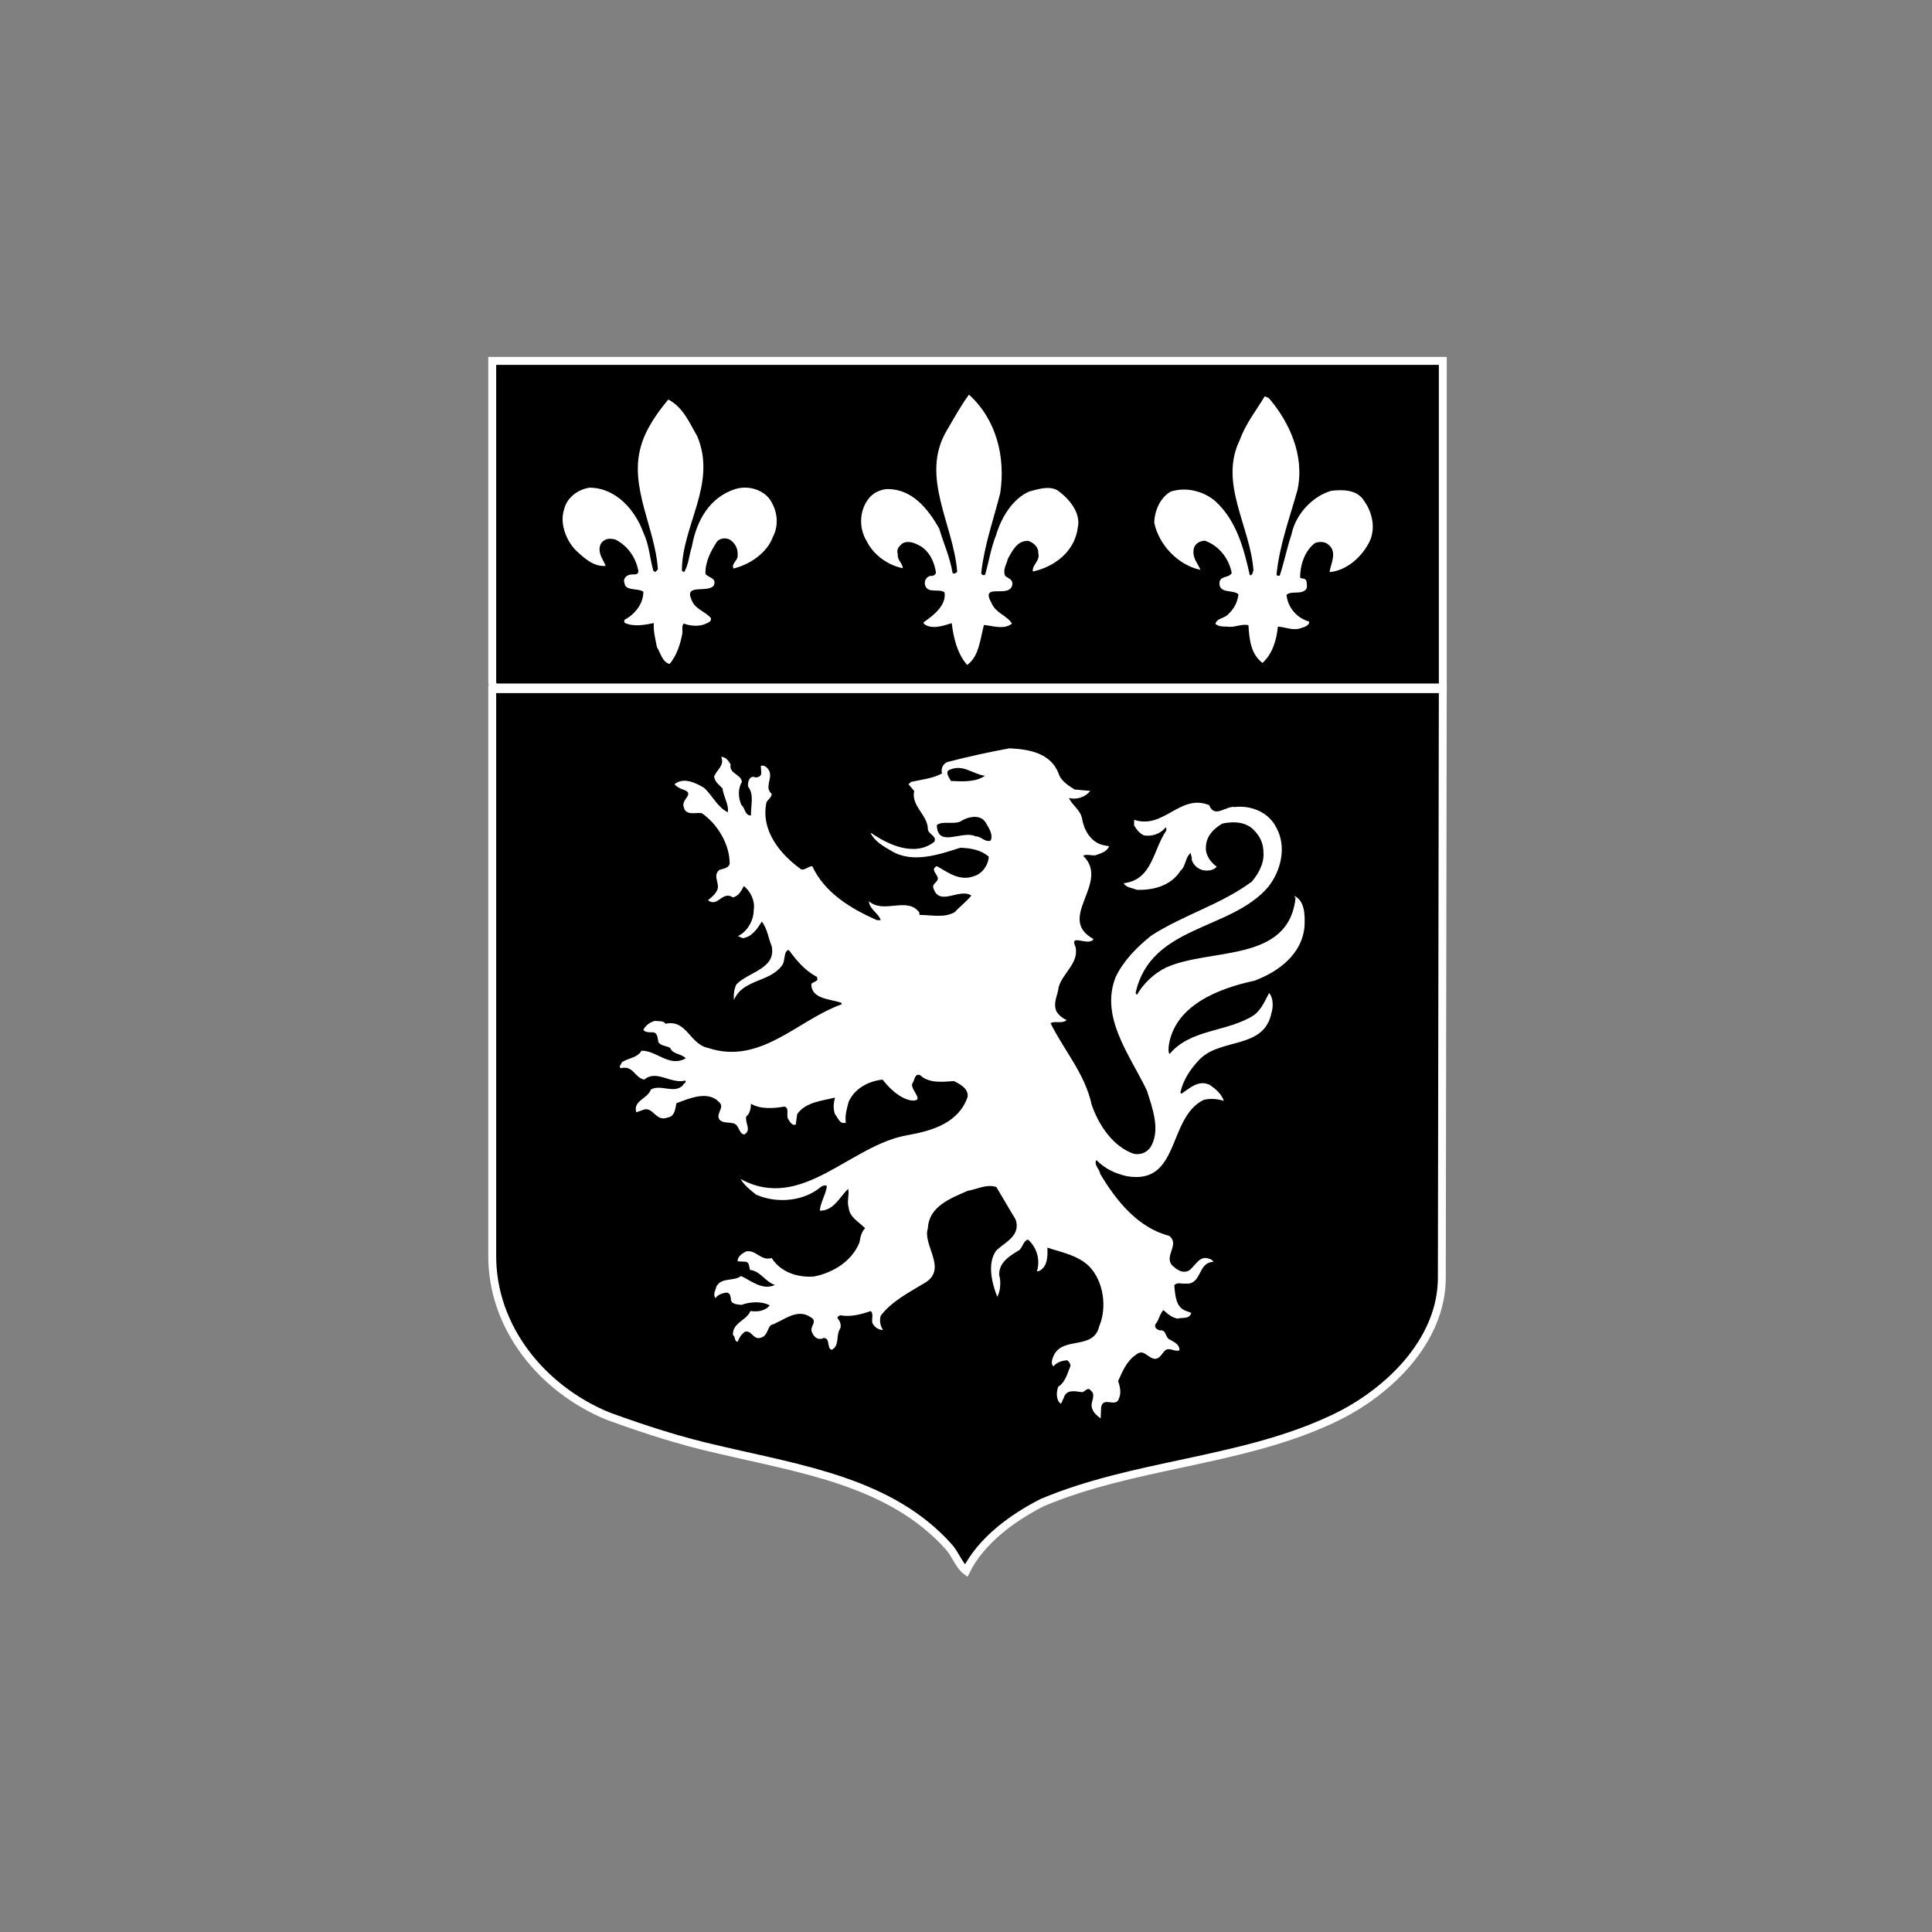 <svg width="2500" height="2500" viewBox="0 0 2500 2500" fill="none" xmlns="http://www.w3.org/2000/svg">
<rect x="0" y="0" width="2500" height="2500" fill="#808080" stroke="none"/>
<g clip-path="url(#clip0_559_477)">
<path fill-rule="evenodd" clip-rule="evenodd" d="M1866.96 889.542H638.19L636.958 882.811V467H1866.96V889.542Z" fill="black" stroke="white" stroke-width="10.207" stroke-miterlimit="2.613"/>
<path fill-rule="evenodd" clip-rule="evenodd" d="M1294.27 638.188C1285.47 672.869 1273.75 705.203 1269.65 741.661C1270.23 744.021 1273.16 745.176 1274.91 743.425C1279.6 726.382 1282.54 708.147 1289 692.285C1295.43 669.951 1310.69 644.673 1332.37 635.84C1343.51 632.896 1357.6 628.201 1368.75 634.673C1383.98 645.84 1399.23 664.063 1394.53 683.465C1390.44 713.451 1365.22 732.841 1337.66 739.313H1336.47C1335.3 731.09 1346.46 725.202 1343.51 715.812C1344.1 708.16 1337.66 702.284 1330.62 699.924C1315.95 699.34 1310.1 712.868 1304.23 722.868C1302.48 730.507 1297.21 736.979 1300.72 745.201C1304.23 748.146 1309.52 749.326 1310.1 754.617C1309.52 776.964 1266.7 751.673 1283.12 780.492C1288.42 793.423 1303.06 796.367 1309.52 806.95C1298.96 815.173 1285.47 809.895 1273.16 808.714C1268.48 826.95 1266.7 849.867 1251.47 860.451C1239.16 846.34 1233.88 826.353 1231.53 806.367C1220.4 809.882 1205.15 815.173 1195.19 806.95V805.187C1208.09 796.367 1225.1 782.84 1222.17 766.381C1214.54 761.089 1200.47 768.729 1196.95 756.965C1195.79 751.09 1198.72 746.965 1203.41 745.201C1206.93 745.798 1211.62 744.034 1211.03 739.91C1208.68 726.979 1203.41 714.632 1191.67 706.993C1185.23 703.465 1176.44 698.77 1168.23 702.881C1163.54 706.409 1159.43 711.117 1161.78 716.992C1160.61 724.631 1167.64 728.159 1168.23 735.228C1149.47 731.7 1130.12 718.185 1121.33 699.937C1111.35 683.478 1111.94 661.741 1123.09 646.45C1128.37 638.81 1137.16 634.102 1146.54 632.922C1179.96 631.755 1200.48 658.2 1215.14 683.478C1221 702.881 1229.21 721.091 1232.72 741.674C1235.07 742.841 1236.82 741.674 1238.59 739.91C1233.89 678.187 1189.92 616.451 1225.1 557.088C1234.47 541.213 1242.68 525.922 1253.81 510.643C1289.58 542.964 1301.31 591.743 1294.27 638.188ZM902.293 564.61C928.09 626.347 882.359 679.834 882.359 738.626L885.29 740.39C891.152 730.39 891.736 718.043 895.251 707.459C901.113 673.959 918.116 643.389 951.539 632.805C967.363 628.11 984.963 632.805 994.923 644.556C1006.05 659.251 1008.41 679.25 1000.2 694.529C992.589 715.695 970.294 730.39 949.192 735.682C945.677 729.21 955.651 725.098 954.471 718.043C954.768 714.057 953.937 710.068 952.072 706.534C950.207 702.999 947.384 700.061 943.926 698.056C938.648 695.696 932.202 696.292 928.09 700.417C919.88 712.751 912.254 727.446 912.838 742.737C917.533 748.029 928.09 748.029 923.395 758.029C915.185 767.445 885.29 755.084 894.667 775.667C898.766 788.015 912.254 790.946 919.88 799.765C921.048 805.057 914.602 806.237 911.074 808.001C902.877 810.945 892.32 809.765 884.693 806.834C881.762 810.349 883.526 815.057 882.929 819.765C880.582 832.695 875.9 847.974 866.51 859.154C857.133 856.806 854.798 845.056 850.103 837.404C847.755 825.653 845.408 816.833 845.992 806.25C834.863 808.611 819.027 811.542 807.886 805.666V802.139C821.375 795.083 832.516 781.556 832.516 765.681C824.89 760.389 808.47 765.681 807.886 753.333C806.123 749.806 810.234 744.501 814.345 743.917C818.444 742.154 826.07 745.681 826.07 738.626C822.555 721.571 813.165 706.876 796.162 698.069C790.883 696.889 785.617 696.305 780.922 699.833C773.893 705.125 775.06 714.528 778.575 721.584L783.853 732.167C768.614 733.931 755.722 722.167 744.581 711.584C732.273 698.653 724.05 676.903 729.925 659.264C733.44 643.985 747.512 633.402 762.765 631.055C796.771 631.055 821.985 659.86 832.529 689.25C840.142 705.125 840.739 722.18 845.421 738.639C846.005 739.222 847.185 739.222 847.768 740.403L851.283 736.875C848.352 685.138 814.345 631.055 829.001 578.735C834.864 556.388 849.519 535.234 864.772 516.998C884.11 526.985 892.32 547.568 902.293 564.61ZM1641.84 515.118C1668.24 545.688 1688.75 589.785 1678.81 634.466C1668.82 670.327 1655.34 706.188 1651.83 743.814C1653 745.578 1654.77 744.994 1655.93 744.994C1661.78 727.355 1665.3 709.133 1671.18 691.494C1676.45 665.632 1698.13 642.118 1722.76 635.049C1738.01 633.298 1755 633.882 1763.8 646.216C1774.94 660.911 1780.24 680.897 1773.2 698.549C1763.8 719.703 1742.7 738.522 1720.44 740.286C1721.61 730.286 1730.97 714.424 1719.25 705.008C1715.15 700.897 1707.55 700.313 1701.67 702.661C1688.2 712.66 1682.32 731.466 1682.32 747.328C1684.68 749.689 1689.36 747.329 1690.53 752.037C1691.11 756.148 1691.72 758.508 1690.53 762.023C1684.1 770.259 1671.79 763.787 1664.75 769.675C1666.5 786.718 1678.22 799.662 1694.06 804.357C1694.64 809.065 1688.21 811.399 1684.1 812.579C1673.54 816.691 1663.58 811.399 1653.59 810.815C1651.84 828.441 1646.58 846.08 1633.66 857.844C1619.02 846.677 1616.66 829.025 1615.5 809.052C1606.71 806.691 1597.32 812.566 1587.94 810.815C1582.09 810.815 1576.8 810.815 1572.69 807.288C1575.05 799.052 1585 800.816 1590.29 793.76C1597.3 787.288 1601.4 778.482 1602.6 769.079C1595.55 762.607 1577.98 768.495 1577.98 754.968C1577.98 744.384 1590.29 748.496 1593.82 741.453C1590.3 722.634 1577.37 706.175 1559.21 699.716C1553.34 699.716 1547.49 702.661 1545.13 708.536C1541.62 720.883 1549.83 728.522 1553.34 737.342C1524.61 731.466 1499.41 705.008 1493.56 676.215C1494.14 659.744 1501.77 643.882 1514.66 636.229C1534.01 629.758 1556.86 635.049 1572.7 648.577C1600.26 673.855 1609.64 710.3 1617.26 744.397C1621.36 744.397 1620.78 740.286 1621.95 737.938C1617.85 680.91 1576.81 625.063 1604.37 569.215C1611.42 549.215 1625.47 530.993 1636.62 512.77L1641.84 515.118Z" fill="white"/>
<path fill-rule="evenodd" clip-rule="evenodd" d="M1865.73 1651.11C1866.97 1736.86 1791.84 1806.65 1717.94 1839.1C1601.9 1891.77 1465.71 1894.83 1348.45 1944.42C1309.97 1964.04 1269.68 1993.41 1250.12 2032.61C1240.96 2025.89 1236.07 2010.57 1227.52 2001.4C1152.4 1917.5 1036.38 1900.96 930.101 1875.85C880.634 1864.8 833.619 1849.51 786.578 1832.35C701.69 1797.45 636.349 1717.86 636.958 1624.15V891.786H1866.96L1865.73 1651.11Z" fill="black" stroke="white" stroke-width="10.207" stroke-miterlimit="2.613"/>
<path fill-rule="evenodd" clip-rule="evenodd" d="M1369.83 1000.78C1372.27 1009.97 1382.64 1016.71 1390.58 1021.6L1410.75 1023.43C1404.03 1032.01 1392.43 1035.06 1383.26 1032.62C1386.93 1041.81 1398.54 1047.93 1400.36 1060.19C1402.81 1074.26 1411.36 1088.97 1426.03 1093.26L1435.2 1095.09C1432.13 1102.43 1424.17 1104.27 1417.47 1106.72C1411.97 1107.33 1405.86 1104.88 1401.58 1107.33C1437.62 1142.23 1365.56 1188.17 1415.03 1215.11C1408.92 1225.52 1382.65 1206.54 1391.82 1225.52C1396.08 1246.95 1374.73 1259.21 1369.84 1277.57C1368.62 1288.6 1362.53 1296.56 1366.78 1308.19C1369.23 1313.08 1375.34 1317.99 1380.23 1319.83C1375.34 1325.34 1363.74 1320.44 1359.45 1324.12C1377.16 1359.63 1404.04 1389.64 1412.58 1429.45C1421.75 1455.76 1440.06 1483.93 1467.54 1493.13C1476.1 1494.35 1482.82 1491.91 1488.32 1485.18C1502.35 1463.12 1491.35 1434.34 1484.04 1411.07C1462.06 1365.14 1422.96 1316.17 1443.74 1264.11C1454.13 1242.67 1471.23 1225.52 1489.54 1210.83C1531.05 1183.89 1578.71 1171.02 1619.61 1141.03C1628.17 1131.23 1636.1 1117.15 1634.89 1103.06C1634.89 1091.43 1630.61 1082.25 1622.08 1073.66C1611.69 1063.25 1595.81 1062.64 1581.75 1065.7C1570.17 1072.44 1560.41 1082.23 1560.41 1096.93C1559.8 1106.11 1566.51 1115.92 1574.44 1121.43C1570.79 1126.33 1562.23 1127.56 1555.52 1125.72C1549.41 1123.88 1543.91 1118.98 1542.07 1112.25C1542.7 1109.18 1540.85 1106.73 1540.85 1103.67C1533.53 1109.18 1534.74 1120.82 1527.42 1126.94C1515.22 1145.93 1493.22 1152.05 1471.24 1151.44C1465.13 1148.99 1456.57 1148.38 1454.14 1142.87C1491.38 1138.57 1492.02 1099.39 1509.11 1074.89C1509.11 1073.67 1509.72 1071.83 1508.47 1070.6C1505.12 1074.64 1500.76 1077.73 1495.83 1079.56C1490.91 1081.39 1485.59 1081.89 1480.41 1081.01C1474.91 1078.58 1471.24 1074.27 1467.57 1068.16V1060.82C1506.05 1073.67 1526.81 1026.52 1564.69 1041.83C1571.4 1059.59 1586.64 1042.44 1597.64 1044.27C1619.02 1041.83 1641.62 1051.02 1651.4 1070.6C1665.43 1095.72 1657.51 1126.94 1641.01 1147.77C1592.14 1204.72 1488.94 1196.76 1469.42 1284.94L1471.25 1287.39C1478.57 1273.91 1492.63 1259.83 1509.12 1251.88C1566.53 1226.16 1667.29 1246.37 1676.46 1161.87C1675.21 1161.26 1675.21 1160.03 1675.21 1159.42C1688.66 1166.16 1688.66 1184.53 1688.05 1198.6C1684.99 1234.73 1654.44 1257.39 1623.31 1269.02C1577.51 1278.82 1518.89 1300.87 1512.16 1354.75C1512.16 1359.03 1511.55 1360.88 1513.4 1363.94C1540.86 1330.88 1589.12 1335.78 1623.32 1313.12C1633.1 1305.17 1636.75 1294.76 1642.24 1284.95C1647.74 1291.09 1647.74 1302.71 1645.31 1310.67C1635.53 1358.44 1579.34 1342.51 1551.86 1371.29C1539.65 1384.16 1531.08 1397.62 1527.44 1413.53L1528.66 1415.39C1539.65 1408.05 1550.64 1397.01 1565.31 1403.75C1573.23 1409.25 1580.59 1415.39 1583.62 1424.58C1576.9 1422.13 1565.92 1420.89 1557.36 1423.34C1510.34 1446.62 1527.44 1534.17 1457.8 1521.93C1442.55 1518.26 1430.34 1512.77 1418.71 1501.12C1415.07 1507.25 1422.99 1512.77 1423.6 1518.87C1444.38 1553.78 1472.47 1588.69 1512.77 1599.1C1527.44 1610.13 1505.45 1625.42 1517.05 1637.69C1522.55 1642.58 1529.25 1648.1 1537.83 1644.43C1546.36 1639.52 1551.86 1623.01 1565.31 1629.13C1567.14 1629.13 1569.56 1631.57 1570.2 1632.8C1549.42 1633.41 1555.53 1662.79 1534.15 1660.97C1529.27 1661.58 1522.55 1658.52 1519.49 1663.42C1520.73 1675.65 1521.34 1690.96 1533.55 1695.87L1541.47 1698.91C1539.03 1707.49 1529.86 1704.43 1523.77 1706.27C1516.45 1705.03 1510.95 1700.14 1505.45 1695.25C1500.56 1700.14 1499.95 1708.09 1495.06 1713.61C1493.24 1718.5 1498.12 1720.96 1501.17 1721.57C1508.49 1720.35 1507.92 1728.91 1512.17 1732.59C1518.28 1736.26 1526.23 1738.72 1526.23 1747.28C1520.12 1749.74 1513.42 1743 1507.92 1747.28C1503.64 1750.95 1501.78 1757.09 1495.69 1758.31C1485.3 1758.92 1480.43 1743.61 1469.45 1753.42C1457.83 1761.37 1452.35 1774.85 1446.83 1787.11C1449.28 1793.83 1451.11 1802.42 1448.07 1809.15C1444.4 1822.63 1427.91 1806.09 1424.87 1820.77L1424.24 1835.47C1419.37 1831.8 1411.42 1825.69 1412.63 1816.49C1413.24 1811.6 1417.52 1803.62 1411.41 1799.34C1407.13 1793.21 1403.48 1803.02 1398.59 1801.2C1390.03 1799.95 1379.67 1798.14 1376.61 1808.54L1372.94 1816.49C1366.22 1812.21 1366.83 1801.19 1369.3 1794.46C1379.05 1788.32 1381.5 1776.06 1385.18 1767.5C1385.18 1764.44 1383.33 1761.98 1380.9 1760.16C1374.19 1760.77 1367.45 1762.61 1363.2 1768.11C1359.53 1765.05 1361.35 1758.92 1363.2 1754.66C1374.81 1728.32 1415.11 1747.91 1422.42 1716.05C1432.81 1691.55 1427.92 1657.9 1409.61 1638.9C1394.94 1624.2 1373.56 1620.53 1355.25 1614.42C1355.86 1624.81 1355.86 1640.13 1343.64 1645.02H1341.81C1344.01 1637.79 1344.09 1630.08 1342.03 1622.81C1339.97 1615.54 1335.87 1609.01 1330.21 1604.01C1324.71 1605.23 1323.49 1613.18 1319.21 1617.46C1307 1624.8 1292.33 1633.4 1292.94 1649.93C1295.39 1657.88 1294.77 1670.13 1290.5 1678.1C1284.37 1662.77 1276.45 1635.21 1289.26 1618.07C1300.87 1607.04 1321.02 1599.09 1314.32 1578.28L1289.26 1536.02C1276.45 1531.74 1264.23 1539.08 1252.01 1540.94C1230.03 1550.71 1201.93 1561.13 1200.7 1589.3C1193.39 1610.75 1225.75 1640.75 1198.26 1659.12C1178.11 1671.37 1153.69 1683.62 1139.64 1702.62C1137.8 1708.75 1139.02 1716.07 1142.69 1720.98C1136.58 1720.98 1130.47 1716.7 1128.64 1711.18C1128.02 1706.29 1130.47 1700.15 1126.8 1696.48C1114.6 1700.76 1100.55 1704.43 1087.71 1701.98C1085.88 1702.62 1082.83 1703.23 1084.05 1706.29C1087.1 1709.35 1089.55 1716.07 1086.49 1720.37C1081.6 1728.93 1086.49 1741.8 1076.1 1746.69C1069.38 1744.24 1074.88 1731.36 1065.71 1731.36C1057.17 1735.66 1051.06 1727.71 1049.84 1720.97C1049.84 1715.44 1057.15 1709.35 1049.84 1705.03C1031.51 1691.55 1013.81 1709.33 997.31 1714.83C993.03 1719.11 993.03 1728.31 985.093 1730.75C974.717 1735.05 972.875 1720.36 963.718 1723.41C958.842 1727.08 956.39 1731.36 954.549 1736.27C949.672 1735.66 952.11 1729.53 948.453 1727.71C947.234 1711.77 966.157 1708.74 971.046 1696.48C980.813 1697.7 989.969 1696.48 996.091 1689.14C985.715 1683.62 971.046 1684.23 959.451 1688.53C954.562 1687.92 947.843 1687.92 946.015 1683.01C945.392 1678.73 945.392 1673.2 940.515 1672.59C934.407 1673.2 928.298 1675.65 925.86 1679.93C922.189 1674.43 925.86 1670.13 927.079 1664.63C933.797 1652.37 949.672 1658.49 958.842 1651.15C972.278 1657.29 986.325 1670.13 1002.81 1662.77C989.982 1658.49 984.496 1645.02 970.437 1643.19C969.218 1639.49 969.827 1633.99 965.56 1632.77L954.562 1632.14C953.952 1626.03 960.671 1621.72 965.56 1619.3C978.387 1616.85 984.496 1632.14 998.542 1627.86C1009.54 1645.61 1031.51 1653.59 1053.51 1651.75C1077.93 1646.86 1102.38 1632.14 1112.14 1607.68C1113.36 1600.93 1114.58 1594.2 1119.47 1589.29C1110.93 1580.73 1099.32 1575.2 1098.1 1562.36C1095.66 1554.39 1099.32 1545.82 1097.49 1538.47C1085.88 1549.5 1079.16 1566.64 1060.85 1566.64C1061.46 1556.23 1068.79 1545.19 1070.01 1534.8C1065.73 1531.74 1060.85 1537.25 1057.18 1539.69C1035.19 1555.02 1002.84 1556.84 978.4 1545.83C970.463 1539.69 963.135 1533.57 958.258 1525.61C1038.26 1569.11 1099.94 1480.92 1175.67 1468.65C1206.82 1463.13 1240.42 1452.74 1252.01 1419.67C1253.84 1408.64 1241.62 1402.52 1234.31 1398.85C1219.65 1400.07 1201.93 1401.91 1190.94 1391.5C1183.61 1387.83 1183.61 1398.24 1180.56 1401.91C1176.89 1409.86 1198.89 1425.8 1178.73 1423.95C1163.47 1420.89 1150.64 1408.03 1142.09 1397.01C1124.37 1398.85 1106.06 1408.05 1098.11 1425.8C1095.67 1435 1093.22 1442.95 1094.45 1452.75C1086.52 1455.19 1084.67 1446.62 1080.41 1441.7C1077.97 1434.36 1078.58 1427.62 1080.41 1420.28C1063.92 1424.58 1042.55 1425.8 1031.55 1441.7L1029.72 1455.18C1025.44 1457.03 1022.39 1452.12 1020.55 1449.04C1016.27 1444.16 1022.39 1433.74 1015.07 1431.92C1001.02 1434.36 983.912 1435.59 971.708 1428.23C971.708 1433.75 970.476 1441.09 965.599 1444.76C963.77 1453.96 972.927 1461.91 963.161 1468.05C955.223 1466.8 957.052 1454.57 947.882 1453.35C941.774 1452.11 934.446 1453.35 930.788 1448.44C925.912 1441.09 938.116 1433.13 930.788 1426.4C916.132 1410.46 891.71 1421.51 875.213 1427.62C873.994 1433.75 873.384 1444.76 864.214 1445.98C847.73 1452.74 845.279 1429.47 830.623 1436.81L823.295 1439.27C819.015 1423.94 837.951 1422.12 842.218 1409.85C855.045 1402.51 872.139 1415.98 883.747 1404.35C884.356 1401.29 888.623 1401.9 886.795 1398.23C867.872 1403.12 849.546 1383.53 833.671 1397C820.843 1394.55 819.624 1378.02 803.14 1382.3C800.079 1379.24 804.359 1377.41 804.359 1374.95C812.296 1368.83 824.514 1369.44 830.013 1359.64C849.559 1359.03 866.043 1381.69 887.417 1369.44C881.918 1363.31 870.323 1364.53 867.262 1355.97C861.763 1352.91 855.058 1353.52 851.997 1348.62C850.778 1343.73 851.387 1337 845.278 1335.77C840.998 1335.77 835.512 1336.38 832.451 1332.71C835.499 1326.58 840.999 1322.91 847.107 1321.08C852.594 1321.69 858.715 1320.48 861.154 1324.76C888.624 1318.63 892.294 1351.08 916.106 1355.99C983.899 1378.63 1032.15 1319.85 1088.94 1299.65V1297.8C1074.9 1292.29 1049.86 1293.51 1049.86 1273.3C1051.69 1270.85 1055.36 1270.85 1057.8 1267.79L1057.19 1264.12C1040.71 1255.54 1030.33 1242.07 1020.55 1229.21C1013.24 1231.05 1016.89 1243.9 1011.4 1250.02C994.911 1271.46 960.709 1267.17 949.711 1294.12C949.101 1288 949.711 1280.65 952.772 1273.91C968.647 1257.39 1004.68 1253.71 998.568 1224.32C994.288 1214.51 993.069 1201.66 985.741 1192.48C980.242 1201.66 972.914 1212.07 961.929 1213.9C958.881 1213.9 957.052 1211.45 954.601 1211.45C966.818 1205.94 975.365 1191.24 975.365 1177.16C977.207 1165.53 971.085 1153.28 962.538 1146.55C958.881 1153.28 955.82 1159.4 948.492 1161.25C934.446 1152.06 928.947 1174.72 916.119 1164.92C922.228 1160.01 928.324 1154.5 928.946 1148.38C929.556 1140.42 922.838 1132.45 930.775 1125.72C935.665 1123.88 942.383 1123.88 944.212 1117.76C944.212 1092.04 928.324 1066.32 908.182 1052.23C900.867 1051 887.417 1055.91 884.979 1044.88C880.102 1034.48 900.867 1027.13 883.76 1021.63C879.58 1020.35 875.794 1018.03 872.761 1014.88C884.369 1005.09 900.257 1013.04 910.633 1019.17C921.022 1027.75 928.337 1044.89 941.774 1051.02C943.602 1041.83 935.665 1029.59 935.055 1020.41C930.775 1015.5 925.289 1012.44 924.057 1005.09C927.105 995.907 938.103 991.004 933.214 979.371C939.322 979.371 942.98 984.883 945.418 989.163C942.98 1001.41 958.868 1001.41 960.074 1011.82C954.575 1020.39 955.197 1032.64 959.464 1041.82C964.341 1045.49 963.744 1055.3 971.682 1055.3C971.682 1041.22 975.949 1027.73 968.011 1017.94C967.402 1013.05 968.621 1005.7 974.73 1005.09C978.387 1006.93 984.509 1005.7 985.106 1000.81L984.509 991.004C989.386 989.163 994.885 994.675 996.104 999.577C998.542 1008.76 989.386 1019.78 998.542 1027.14C998.542 1032.03 993.666 1034.48 991.824 1038.16C983.886 1074.91 1010.15 1106.14 1037.01 1125.12C1042.51 1125.73 1046.18 1120.83 1051.06 1120.83C1066.94 1155.12 1101.13 1175.95 1134.72 1190.64H1139.61C1137.77 1182.67 1124.96 1176.56 1124.34 1166.15C1143.88 1183.29 1173.8 1159.4 1189.69 1180.84V1183.9C1205.57 1183.9 1222.05 1188.2 1235.49 1180.22C1242.21 1172.87 1251.97 1165.53 1256.86 1158.79C1240.97 1148.38 1214.72 1174.72 1207.39 1147.77C1207.39 1143.48 1211.66 1142.26 1213.5 1137.96C1214.72 1131.84 1202.5 1125.11 1212.28 1120.82C1225.72 1128.16 1241.6 1141.03 1260.52 1133.67C1270.91 1130.61 1278.83 1119.6 1279.47 1108.56C1269.69 1099.99 1256.86 1097.54 1242.81 1096.93C1215.94 1105.51 1181.13 1117.74 1153.65 1101.22C1143.26 1095.09 1132.88 1089.59 1126.77 1078.56L1127.38 1077.95C1148.76 1092.65 1182.96 1109.18 1208.61 1089.59C1213.5 1082.25 1201.29 1079.78 1200.66 1073.06C1200.66 1054.69 1178.69 1043.07 1182.96 1023.45L1175.63 1014.88L1178.69 1011.82C1192.13 1008.76 1206.78 1007.54 1218.99 1000.8C1218.11 997.95 1218.31 994.879 1219.55 992.169C1220.79 989.459 1222.98 987.3 1225.71 986.102C1252.35 979.175 1279.23 973.248 1306.31 968.333C1331.96 969.552 1359.44 974.455 1369.83 1000.78Z" fill="white"/>
<path fill-rule="evenodd" clip-rule="evenodd" d="M1274.55 1003.84C1262.35 1012.42 1244.62 1011.2 1230.57 1010.58C1228.13 1006.3 1222.01 998.332 1229.35 995.881C1246.46 988.54 1259.29 1002.02 1274.55 1003.84ZM1275.16 1063.86C1279.44 1071.21 1285.55 1079.78 1281.88 1087.75C1273.95 1090.18 1270.27 1082.23 1262.35 1082.23C1245.85 1073.66 1212.87 1098.16 1212.26 1067.54C1219.59 1062.03 1233.02 1066.92 1242.18 1063.25C1251.35 1057.12 1267.82 1052.84 1275.16 1063.86Z" fill="black"/>
</g>
<defs>
<clipPath id="clip0_559_477">
<rect width="2500" height="2500" fill="white"/>
</clipPath>
</defs>
</svg>
